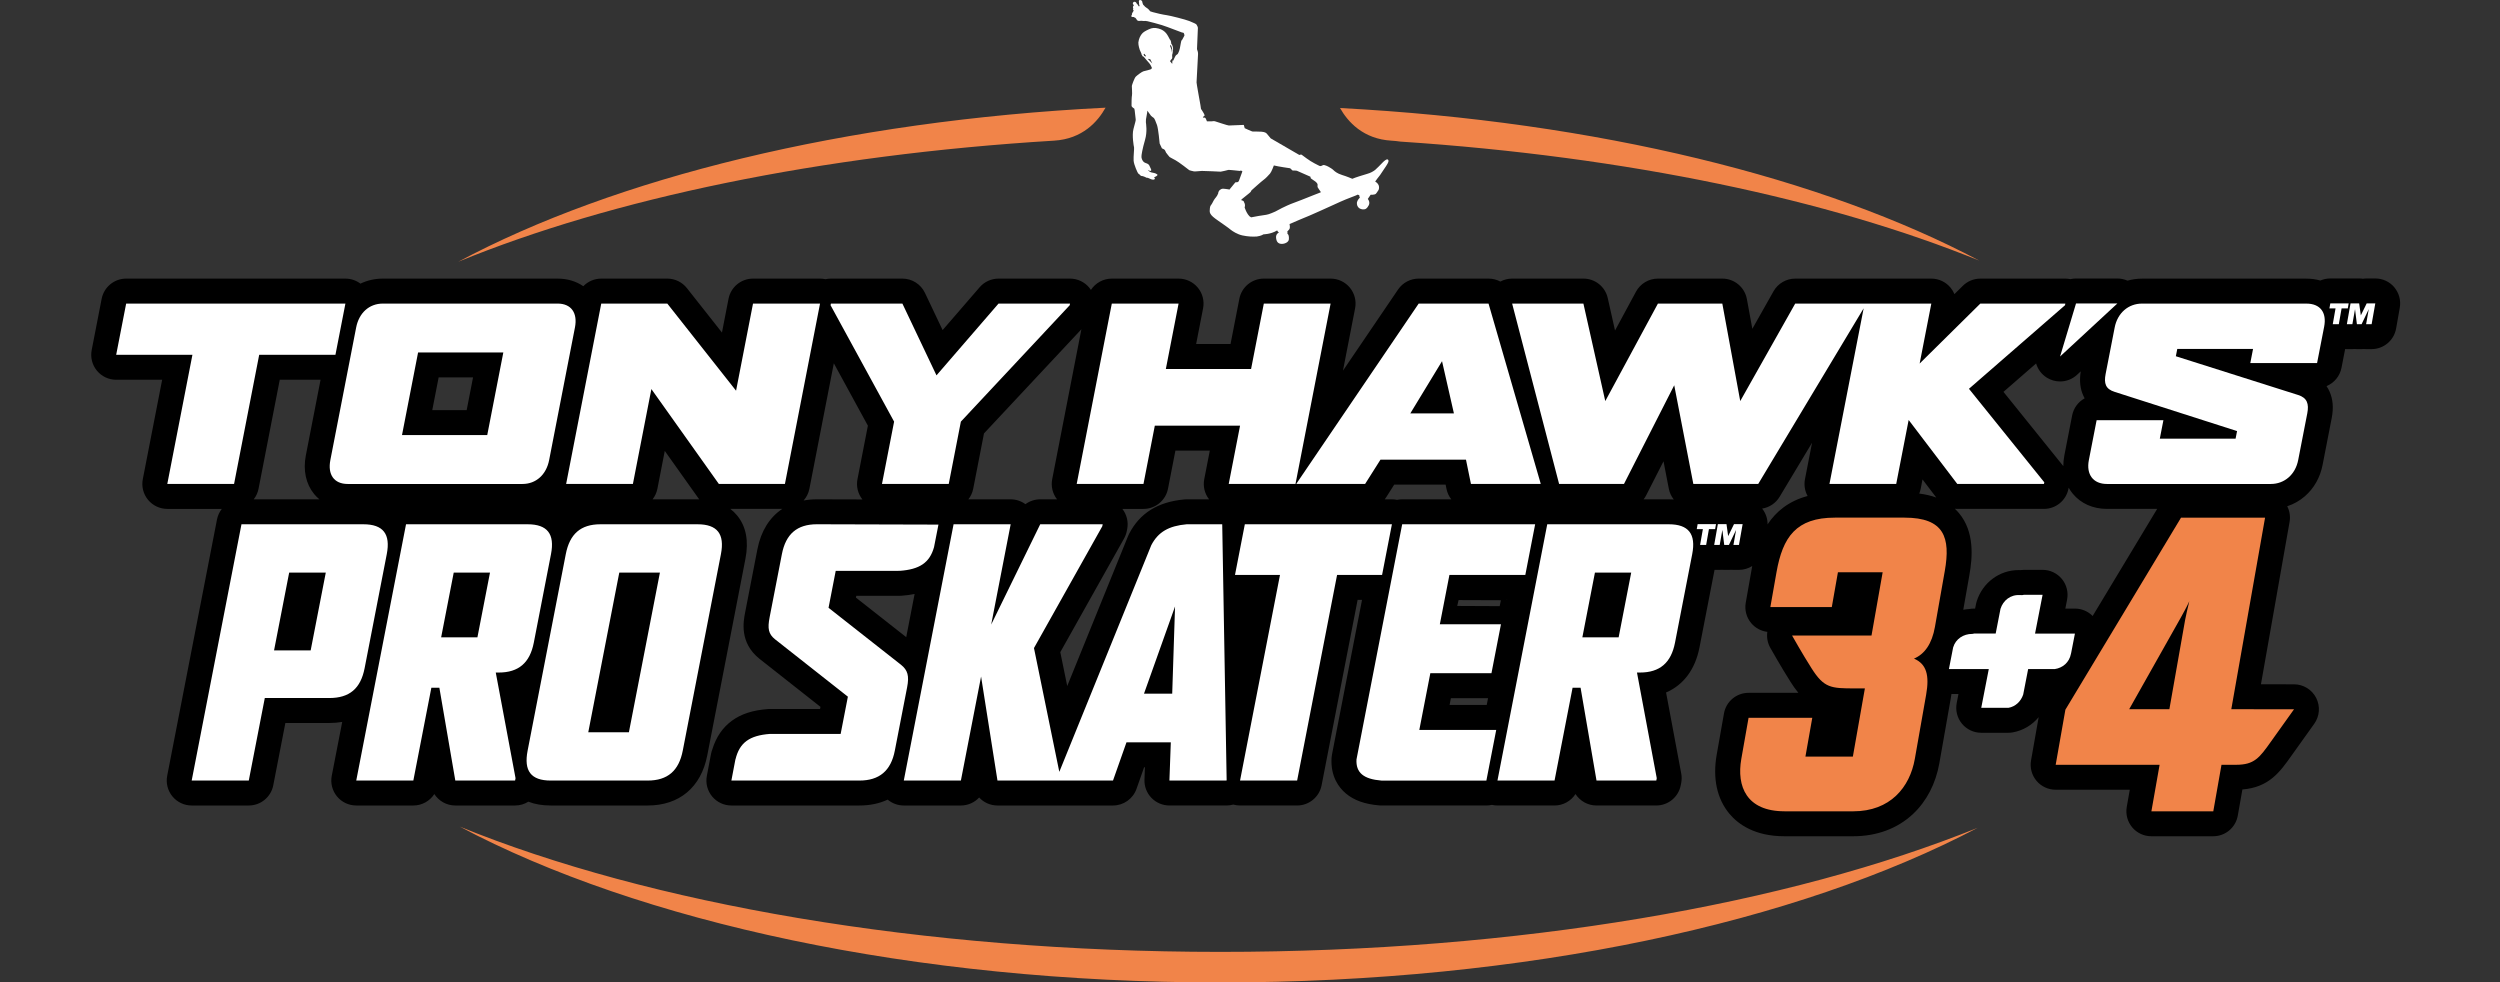 <svg width="285" height="112" viewBox="0 0 285 112" fill="none" xmlns="http://www.w3.org/2000/svg">
<rect x="0" y="0" width="285" height="112" fill="#333333" stroke="none"/>
<path d="M272.962 32.76C272.422 32.115 271.625 31.744 270.784 31.744H269.801C269.655 31.744 269.513 31.755 269.373 31.777C269.233 31.755 269.09 31.744 268.944 31.744H267.961C267.926 31.744 267.89 31.744 267.855 31.746C267.82 31.746 267.785 31.744 267.751 31.744H265.657C265.255 31.744 264.868 31.829 264.518 31.981C264.023 31.837 263.49 31.764 262.928 31.764H244.196C243.628 31.764 243.07 31.843 242.535 31.995C242.178 31.837 241.786 31.75 241.379 31.75H236.666C236.447 31.75 236.234 31.775 236.028 31.822C235.839 31.782 235.646 31.762 235.451 31.762H225.76C225.012 31.762 224.293 32.057 223.761 32.584L222.805 33.529C222.697 33.268 222.551 33.021 222.367 32.798C221.827 32.142 221.021 31.762 220.172 31.762H204.656C203.629 31.762 202.682 32.316 202.178 33.21L199.767 37.486L199.144 34.092C198.895 32.742 197.719 31.761 196.346 31.761H189.004C187.958 31.761 186.998 32.334 186.501 33.254L184.113 37.677L183.284 33.982C182.994 32.682 181.84 31.76 180.509 31.76H172.384C171.909 31.76 171.448 31.878 171.04 32.098C170.636 31.881 170.176 31.76 169.695 31.76H161.733C160.79 31.76 159.908 32.227 159.379 33.005L153.098 42.255L154.482 35.147C154.645 34.313 154.426 33.45 153.886 32.795C153.345 32.139 152.54 31.76 151.69 31.76H144.078C142.716 31.76 141.545 32.725 141.286 34.061L140.282 39.216H136.36L137.152 35.148C137.314 34.315 137.095 33.451 136.555 32.797C136.015 32.141 135.209 31.761 134.36 31.761H126.747C125.764 31.761 124.879 32.265 124.365 33.049C124.309 32.962 124.247 32.878 124.179 32.797C123.639 32.141 122.833 31.761 121.984 31.761H113.832C113.005 31.761 112.221 32.121 111.681 32.746L107.458 37.63L105.442 33.385C104.971 32.393 103.971 31.761 102.873 31.761H94.721C94.51 31.761 94.302 31.785 94.102 31.829C93.901 31.784 93.694 31.761 93.484 31.761H85.844C84.483 31.761 83.312 32.726 83.052 34.062L82.303 37.91L78.305 32.843C77.766 32.16 76.943 31.761 76.071 31.761H68.54C67.746 31.761 67.017 32.09 66.495 32.629C65.682 32.063 64.675 31.761 63.563 31.761H43.642C42.722 31.761 41.859 31.963 41.09 32.335C40.6 31.966 40.001 31.761 39.376 31.761H14.382C13.02 31.761 11.851 32.726 11.589 34.062L10.452 39.906C10.29 40.74 10.509 41.603 11.049 42.258C11.589 42.914 12.395 43.293 13.244 43.293H18.486L16.279 54.628C16.117 55.462 16.336 56.325 16.876 56.98C17.416 57.636 18.222 58.015 19.071 58.015H25.287C25.018 58.359 24.825 58.771 24.736 59.224L19.06 88.44C18.898 89.273 19.118 90.135 19.657 90.791C20.197 91.448 21.001 91.827 21.852 91.827H28.36C29.721 91.827 30.892 90.862 31.152 89.525L32.532 82.42H37.538C38.054 82.42 38.545 82.38 39.012 82.3L37.82 88.44C37.657 89.273 37.877 90.135 38.416 90.791C38.957 91.448 39.762 91.827 40.612 91.827H47.12C48.112 91.827 49.002 91.315 49.513 90.521C50.023 91.314 50.912 91.827 51.905 91.827H58.72C59.27 91.827 59.791 91.669 60.231 91.392C60.966 91.682 61.816 91.827 62.779 91.827H73.842C77.448 91.827 79.922 89.748 80.626 86.122L84.978 63.712C85.374 61.671 85.056 60.006 84.031 58.763C83.799 58.481 83.54 58.231 83.254 58.014H89.181C87.732 58.976 86.746 60.546 86.342 62.627L84.945 69.817C84.745 70.845 84.278 73.254 86.576 75.1C86.584 75.106 86.591 75.112 86.598 75.117L93.535 80.583L93.488 80.823H87.774C87.704 80.823 87.635 80.825 87.564 80.831C85.815 80.961 84.502 81.385 83.432 82.168C82.385 82.935 81.643 84.017 81.218 85.394C81.15 85.563 81.097 85.741 81.061 85.926L80.58 88.45C80.421 89.282 80.642 90.142 81.183 90.796C81.723 91.449 82.527 91.827 83.374 91.827H97.976C99.184 91.827 100.264 91.597 101.195 91.157C101.705 91.586 102.352 91.827 103.03 91.827H109.538C110.353 91.827 111.101 91.481 111.624 90.916C112.148 91.48 112.894 91.827 113.711 91.827H126.881C128.087 91.827 129.162 91.065 129.563 89.928L130.429 87.468H130.519L130.469 88.88C130.44 89.652 130.728 90.401 131.264 90.957C131.801 91.512 132.54 91.826 133.312 91.826H139.82C140.086 91.826 140.346 91.789 140.591 91.72C140.84 91.79 141.099 91.826 141.362 91.826H147.87C149.231 91.826 150.402 90.861 150.662 89.523L154.769 68.383H155.272L151.844 86.029C151.819 86.156 151.803 86.284 151.796 86.414C151.679 88.517 152.619 89.772 153.427 90.454C154.354 91.237 155.6 91.682 157.236 91.816C157.313 91.821 157.39 91.826 157.466 91.826H169.443C169.66 91.826 169.872 91.802 170.075 91.755C170.279 91.802 170.491 91.826 170.705 91.826H177.214C178.205 91.826 179.096 91.314 179.606 90.519C180.117 91.312 181.006 91.826 181.999 91.826H188.813C190.175 91.826 191.346 90.861 191.605 89.523L191.658 89.255C191.725 88.904 191.727 88.541 191.662 88.19L189.932 78.942C191.912 78.093 193.252 76.322 193.741 73.807L195.458 64.965H196.044C196.13 64.965 196.216 64.961 196.301 64.954C196.385 64.961 196.471 64.965 196.557 64.965H197.094C197.18 64.965 197.266 64.961 197.35 64.954C197.435 64.961 197.521 64.965 197.607 64.965H198.236C198.789 64.965 199.311 64.805 199.753 64.528C199.739 64.601 199.726 64.674 199.714 64.748L199.014 68.713C198.868 69.542 199.096 70.391 199.636 71.036C200.103 71.593 200.763 71.946 201.476 72.032C201.385 72.644 201.495 73.28 201.807 73.838C201.857 73.925 203.022 76.002 204.118 77.726C204.39 78.153 204.681 78.581 205.014 78.983H199.333C197.953 78.983 196.771 79.973 196.532 81.333L195.705 86.02C195.227 88.734 195.732 91.072 197.167 92.784C198.143 93.946 200.021 95.333 203.427 95.333H211.256C213.956 95.333 216.318 94.454 218.087 92.791C219.639 91.332 220.674 89.333 221.085 87.008L222.374 79.694C222.41 79.496 222.439 79.305 222.465 79.117H223.264L223.064 80.148C222.902 80.982 223.121 81.845 223.661 82.5C224.201 83.156 225.007 83.536 225.856 83.536H228.954C229.119 83.536 229.283 83.522 229.445 83.493C230.621 83.287 231.662 82.661 232.409 81.755L231.539 86.69C231.392 87.518 231.621 88.368 232.161 89.013C232.701 89.657 233.499 90.028 234.339 90.028H242.796L242.449 91.995C242.304 92.823 242.531 93.672 243.071 94.317C243.611 94.962 244.409 95.333 245.249 95.333H252.306C253.686 95.333 254.868 94.343 255.107 92.983L255.633 90C258.675 89.757 259.923 87.991 261.24 86.129C262.438 84.433 263.805 82.538 263.817 82.52C264.442 81.654 264.53 80.512 264.043 79.561C263.558 78.61 262.58 78.012 261.513 78.011L257.748 78.007L261.011 59.502C261.12 58.887 261.022 58.259 260.743 57.713C261.484 57.471 262.169 57.084 262.761 56.569C263.8 55.663 264.499 54.426 264.777 52.993L265.814 47.664C266.041 46.496 265.958 45.5 265.56 44.618C265.474 44.429 265.365 44.224 265.224 44.017C266.084 43.661 266.742 42.892 266.93 41.932L267.346 39.794C267.408 39.799 267.471 39.8 267.535 39.8H268.164C268.25 39.8 268.336 39.796 268.421 39.789C268.505 39.796 268.592 39.8 268.678 39.8H269.214C269.3 39.8 269.386 39.796 269.47 39.789C269.555 39.796 269.641 39.8 269.727 39.8H270.356C271.736 39.8 272.917 38.81 273.157 37.45L273.575 35.079C273.721 34.251 273.493 33.402 272.952 32.757L272.962 32.76ZM236.542 69.382H235.448L235.649 68.351C235.811 67.517 235.592 66.654 235.052 65.999C234.512 65.343 233.706 64.963 232.857 64.963H230.726C230.588 64.963 230.45 64.973 230.314 64.993C230.251 64.99 230.186 64.989 230.122 64.989C227.937 64.989 226.018 66.418 225.345 68.546C225.313 68.649 225.286 68.753 225.265 68.859L225.163 69.379H225.028C224.853 69.379 224.678 69.395 224.507 69.427C224.272 69.442 224.039 69.47 223.813 69.513L224.507 65.58C224.863 63.567 225.125 60.644 223.325 58.498C223.177 58.321 223.02 58.156 222.855 58C222.947 58.008 223.039 58.014 223.132 58.014H233.012C234.373 58.014 235.543 57.05 235.804 55.714L235.828 55.593C235.963 55.838 236.121 56.071 236.301 56.288C237.218 57.4 238.599 58.014 240.192 58.014H245.917L238.563 70.223C238.032 69.686 237.305 69.379 236.542 69.379V69.382ZM218.794 56.266C218.867 56.091 218.922 55.906 218.96 55.714L219.166 54.653L220.738 56.721C220.152 56.507 219.505 56.356 218.792 56.266H218.794ZM228.394 44.673L232.116 41.435C232.306 42.091 232.731 42.674 233.342 43.055C233.806 43.344 234.328 43.486 234.847 43.486C235.546 43.486 236.24 43.23 236.78 42.729L237.206 42.335C237.036 43.399 237.133 44.312 237.503 45.117C237.545 45.212 237.594 45.309 237.651 45.409C236.928 45.804 236.391 46.507 236.224 47.362L235.338 51.91C235.257 52.33 235.217 52.742 235.218 53.141L228.396 44.673H228.394ZM171.814 68.386L171.81 68.407C171.782 68.4 171.752 68.393 171.724 68.386H171.814ZM137.833 56.923H135.282C135.198 56.923 135.112 56.927 135.027 56.934C132.004 57.207 129.94 58.489 128.718 60.854C128.678 60.931 128.642 61.01 128.609 61.091L121.664 78.208L120.874 74.346L128.144 61.389C128.292 61.123 128.398 60.837 128.455 60.539L128.501 60.309C128.657 59.499 128.455 58.663 127.949 58.015H130.359C131.72 58.015 132.891 57.05 133.151 55.714L133.997 51.367H137.919L137.284 54.628C137.126 55.438 137.328 56.276 137.836 56.923H137.833ZM35.815 56.325C35.995 56.545 36.196 56.745 36.413 56.925H28.923C29.192 56.58 29.386 56.17 29.475 55.715L31.893 43.293H36.544L34.867 51.909C34.535 53.612 34.872 55.179 35.815 56.324V56.325ZM53.927 43.024L53.2 46.755H49.278L50.005 43.024H53.927ZM79.711 56.926C79.647 56.926 79.582 56.925 79.517 56.925H74.392C74.662 56.58 74.855 56.17 74.944 55.715L75.784 51.405L79.634 56.82C79.659 56.857 79.686 56.892 79.713 56.926H79.711ZM103.31 72.634L97.577 68.127L97.616 67.925L102.574 67.921C102.64 67.921 102.706 67.918 102.773 67.913C103.31 67.875 103.805 67.809 104.265 67.715L103.309 72.636L103.31 72.634ZM166.123 69.076L166.277 68.41L171.102 68.427L170.965 69.101L166.123 69.078V69.076ZM169.637 79.591L169.487 80.365H165.251L165.402 79.591H169.637ZM158.025 56.692L158.942 55.243H164.8L164.901 55.741C164.992 56.184 165.182 56.585 165.447 56.923H159.848C159.647 56.923 159.451 56.944 159.262 56.984C159.072 56.944 158.877 56.923 158.678 56.923H157.861C157.919 56.85 157.973 56.772 158.024 56.692H158.025ZM187.373 56.923C187.484 56.781 187.583 56.627 187.666 56.462L189.64 52.585L190.245 55.713C190.334 56.175 190.533 56.593 190.811 56.941C190.626 56.93 190.436 56.923 190.243 56.923H187.372H187.373ZM123.278 37.538L119.951 54.628C119.793 55.438 119.995 56.276 120.503 56.923H118.584C117.966 56.923 117.379 57.123 116.899 57.476C116.415 57.121 115.827 56.923 115.215 56.923H110.395C110.665 56.579 110.858 56.168 110.947 55.714L112.174 49.41L123.278 37.537V37.538ZM95.057 41.415L98.939 48.529L97.752 54.628C97.592 55.443 97.8 56.287 98.314 56.937L93.134 56.923H93.126C92.595 56.923 92.09 56.968 91.612 57.056C91.939 56.686 92.173 56.228 92.273 55.714L95.057 41.415ZM88.092 72.641C88.092 72.641 88.099 72.65 88.103 72.653C88.099 72.648 88.096 72.644 88.092 72.641ZM201.504 59.776C201.51 59.128 201.294 58.493 200.885 57.98C201.706 57.849 202.438 57.362 202.875 56.635L206.574 50.474L205.766 54.629C205.638 55.288 205.748 55.965 206.066 56.544C203.884 57.128 202.458 58.337 201.505 59.777L201.504 59.776Z" fill="black"/>
<path d="M195.835 59.752L195.418 62.122H196.047L196.349 60.411L196.562 62.122H197.098L197.915 60.407L197.613 62.122H198.242L198.66 59.752H197.676L197.01 61.116L196.82 59.752H195.837H195.835ZM194.128 60.321L193.811 62.122H194.501L194.818 60.321H195.523L195.624 59.752H193.53L193.43 60.321H194.127H194.128Z" fill="white"/>
<path d="M41.424 59.767H27.528L21.852 88.983H28.36L30.187 79.575H37.538C39.834 79.575 41.114 78.504 41.567 76.172L44.092 63.17C44.538 60.876 43.682 59.767 41.423 59.767H41.424ZM35.416 74.146H31.242L32.966 65.275H37.14L35.416 74.146ZM60.146 59.767H46.287L40.612 88.983H47.12L49.175 78.4H50.088L51.905 88.983H58.72L58.772 88.714L56.517 76.669H56.862C59.12 76.669 60.407 75.56 60.853 73.266L62.814 63.17C63.26 60.876 62.403 59.767 60.145 59.767H60.146ZM54.426 72.655H50.291L51.725 65.275H55.86L54.426 72.655ZM190.244 59.767H176.386L170.71 88.983H177.218L179.274 78.4H180.186L182.003 88.983H188.818L188.87 88.714L186.615 76.669H186.96C189.218 76.669 190.505 75.56 190.951 73.266L192.912 63.17C193.358 60.876 192.501 59.767 190.243 59.767H190.244ZM184.525 72.655H180.389L181.823 65.275H185.958L184.525 72.655ZM163.057 76.746H170.026L171.11 71.164H164.142L165.234 65.543H173.886L175.007 59.768H159.848L154.64 86.576C154.557 88.087 155.45 88.82 157.471 88.985H169.447L170.569 83.211H161.802L163.057 76.748V76.746ZM102.723 75.79L94.454 69.289L95.271 65.082L102.572 65.075C104.81 64.915 105.981 64.166 106.479 62.376L106.983 59.804L93.127 59.766C90.868 59.766 89.582 60.874 89.136 63.169L87.739 70.358C87.487 71.659 87.598 72.27 88.358 72.882L96.658 79.421L95.834 83.666H87.776C85.465 83.839 84.298 84.643 83.84 86.594C83.845 86.549 83.852 86.504 83.858 86.459L83.377 88.983H97.979C100.238 88.983 101.564 87.874 102.008 85.579L103.412 78.352C103.664 77.051 103.484 76.402 102.723 75.79ZM79.517 59.767H68.453C66.194 59.767 64.946 60.876 64.5 63.17L60.147 85.579C59.702 87.874 60.52 88.983 62.779 88.983H73.842C76.101 88.983 77.388 87.874 77.834 85.579L82.186 63.17C82.632 60.876 81.775 59.767 79.517 59.767ZM71.695 83.476H67.063L70.599 65.273H75.231L71.695 83.476ZM158.678 59.767H141.911L140.789 65.542H145.919L141.365 88.983H147.873L152.427 65.542H157.557L158.678 59.767ZM139.334 59.767H135.281C133.259 59.949 132.033 60.63 131.243 62.16L120.761 87.992L117.873 73.878L125.661 59.997L125.706 59.767H118.585L112.996 71.2L115.216 59.767H108.708L103.032 88.983H109.541L111.843 77.127L113.712 88.983H126.882L128.419 84.623H133.472L133.314 88.983H139.823L139.837 88.906L139.334 59.767ZM133.63 79.078H130.415L133.955 69.136L133.632 79.078H133.63Z" fill="white"/>
<path d="M267.96 34.588L267.542 36.958H268.171L268.473 35.247L268.686 36.958H269.222L270.039 35.242L269.737 36.958H270.366L270.784 34.588H269.801L269.135 35.952L268.944 34.588H267.961H267.96ZM266.252 35.157L265.935 36.958H266.625L266.942 35.157H267.648L267.748 34.588H265.654L265.554 35.157H266.251H266.252Z" fill="white"/>
<path d="M19.071 55.171L21.936 40.449H13.244L14.382 34.608H39.377L38.24 40.449H29.548L26.683 55.171H19.07H19.071ZM147.804 55.118L161.73 34.608H169.693L175.634 55.118L175.624 55.171H167.688L167.121 52.399H157.376L155.622 55.171H147.794L147.804 55.118ZM160.778 47.124H165.745L164.392 41.176L160.778 47.124ZM72.151 55.171L74.257 44.352L81.95 55.171H89.481L93.484 34.608H85.844L83.911 44.541L76.073 34.608H68.542L64.539 55.171H72.152H72.151ZM100.544 55.171H108.156L109.539 48.066L121.947 34.797L121.984 34.608H113.832L106.76 42.791L102.873 34.608H94.721L94.684 34.797L101.928 48.066L100.545 55.171H100.544ZM131.65 48.523H141.367L140.074 55.171H147.686L151.689 34.608H144.076L142.624 42.063H132.907L134.358 34.608H126.746L122.743 55.171H130.356L131.65 48.523ZM37.659 52.454L40.603 37.327C40.923 35.685 42.078 34.608 43.644 34.608H63.564C65.13 34.608 65.865 35.685 65.545 37.327L62.601 52.454C62.281 54.096 61.127 55.173 59.562 55.173H39.641C38.075 55.173 37.34 54.096 37.66 52.454H37.659ZM45.828 49.6H55.545L57.379 40.18H47.662L45.828 49.6ZM241.38 34.596H236.666L234.847 40.642L241.38 34.596ZM216.168 55.171L217.587 47.877L223.132 55.171H233.012L233.049 54.982L224.461 44.323L235.413 34.796L235.45 34.607H225.759L218.84 41.444L220.171 34.607H204.654L198.387 45.723L196.344 34.607H189.003L183.001 45.723L180.508 34.607H172.383L177.737 55.17H185.134L190.862 43.92L193.04 55.17H200.437L212.455 35.15L208.558 55.17H216.171L216.168 55.171ZM262.928 34.608H244.196C242.63 34.608 241.395 35.685 241.075 37.327L240.042 42.629C239.832 43.705 240.031 44.352 241.075 44.675L255.025 49.143L254.857 50.005H246.219L246.628 47.905H239.015L238.129 52.454C237.81 54.096 238.626 55.173 240.192 55.173H258.871C260.437 55.173 261.671 54.096 261.992 52.454L263.029 47.125C263.239 46.049 263.023 45.349 261.98 45.026L248.047 40.611L248.209 39.778H256.848L256.533 41.393H264.146L264.953 37.248C265.273 35.606 264.495 34.61 262.928 34.61V34.608Z" fill="white"/>
<path d="M252.315 92.491L253.25 87.186H254.909C256.989 87.186 257.57 86.409 258.926 84.49C260.146 82.762 261.52 80.857 261.52 80.857L254.368 80.85L258.218 59.012H248.638L235.455 80.902L234.348 87.186H246.195L245.259 92.491H252.316H252.315ZM247.311 80.85H242.727L248.648 70.342C248.796 70.084 249.33 69.106 249.583 68.539C249.414 69.209 249.163 70.342 249.108 70.651L247.309 80.85H247.311Z" fill="#F18449"/>
<path fill-rule="evenodd" clip-rule="evenodd" d="M236.542 72.225L236.117 74.408C236.106 74.449 236.096 74.492 236.086 74.54C235.897 75.527 235.142 76.141 234.248 76.274H231.209L230.645 79.176C230.386 79.953 229.774 80.55 228.96 80.692H225.862L226.721 76.274H222.177L222.657 73.809C222.947 72.824 223.842 72.265 224.825 72.265C224.898 72.265 224.967 72.25 225.03 72.226H227.508L228.057 69.404C228.359 68.451 229.199 67.759 230.295 67.841C230.477 67.854 230.618 67.841 230.725 67.809H232.855L231.996 72.227H236.54L236.542 72.225Z" fill="white"/>
<path d="M203.432 92.49H211.261C215.485 92.49 217.717 89.76 218.29 86.515L219.579 79.201C219.97 76.987 219.63 75.698 218.194 75.081C219.419 74.566 220.245 73.38 220.581 71.474L221.707 65.088C222.378 61.276 221.645 59.01 217.113 59.01H209.182C204.752 59.01 203.228 61.225 202.52 65.241L201.82 69.207H208.825L209.524 65.241H214.623L213.352 72.452L204.294 72.447C204.294 72.447 205.457 74.522 206.524 76.198C207.947 78.435 208.723 78.478 211.456 78.478C212.987 78.478 212.597 78.478 212.597 78.478L211.226 86.256H205.818L206.6 81.826H199.337L198.51 86.512C197.956 89.654 199.105 92.487 203.431 92.487L203.432 92.49Z" fill="#F18449"/>
<path fill-rule="evenodd" clip-rule="evenodd" d="M52.405 94.231C72.835 105.07 104.059 112.001 139.058 112.001C174.056 112.001 205.027 105.126 225.46 94.365C203.923 103.068 173.204 108.515 139.097 108.515C104.991 108.515 73.955 103.013 52.403 94.231H52.405Z" fill="#F18449"/>
<path fill-rule="evenodd" clip-rule="evenodd" d="M126.032 12.275C96.269 13.767 70.091 20.302 52.241 29.839C69.749 22.66 93.456 17.658 120.171 16.034C123.416 15.835 125.153 13.854 126.033 12.275H126.032ZM158.642 16.038C158.993 16.058 159.326 16.095 159.645 16.142C185.529 17.855 208.506 22.744 225.623 29.705C207.918 20.313 182.106 13.863 152.764 12.315C153.654 13.892 155.4 15.85 158.642 16.038Z" fill="#F18449"/>
<path fill-rule="evenodd" clip-rule="evenodd" d="M158.127 18.17C158.029 18.17 157.806 18.325 157.589 18.558C157.368 18.791 156.968 19.198 156.761 19.376C156.538 19.539 156.276 19.708 155.835 19.828C155.416 19.953 154.505 20.226 154.165 20.381C154.106 20.355 153.505 20.102 152.988 19.945C152.447 19.78 152.139 19.524 152.009 19.388C151.88 19.251 151.545 19.063 151.401 18.983C151.257 18.902 151.168 18.885 151.013 18.83C150.858 18.775 150.79 18.847 150.625 18.915C150.46 18.983 150.412 18.894 149.865 18.629C149.317 18.362 148.431 17.672 148.379 17.633C148.327 17.593 148.125 17.666 148.125 17.666L144.866 15.776C144.866 15.776 144.621 15.48 144.428 15.252C144.234 15.025 143.925 15.038 143.819 15.015C143.714 14.993 142.901 14.998 142.807 14.998C142.712 14.998 141.895 14.611 141.895 14.611L141.794 14.239C141.794 14.239 140.212 14.3 140.088 14.307C139.965 14.313 138.715 13.887 138.535 13.835C138.354 13.782 138.292 13.826 138.096 13.835C137.9 13.843 137.589 13.835 137.589 13.835C137.589 13.835 137.512 13.596 137.437 13.48C137.362 13.365 137.231 13.417 137.183 13.413C137.136 13.409 137.132 13.345 137.132 13.345L137.335 13.159C137.335 13.159 137.289 13.053 137.251 12.956C137.214 12.86 136.913 12.415 136.913 12.415C136.913 12.415 136.889 12.197 136.846 11.96C136.802 11.723 136.393 9.458 136.407 9.393C136.421 9.328 136.576 6.185 136.576 6.185C136.576 6.185 136.578 5.999 136.559 5.931C136.541 5.863 136.458 5.594 136.458 5.594C136.458 5.594 136.552 3.348 136.559 3.197C136.566 3.045 136.434 2.887 136.407 2.809C136.38 2.73 136.026 2.582 135.597 2.404C135.167 2.226 133.353 1.769 132.997 1.728C132.641 1.687 131.71 1.474 131.444 1.391C131.284 1.342 131.187 1.309 131.128 1.292C131.022 1.164 130.882 0.982 130.74 0.914C130.608 0.83 130.514 0.742 130.514 0.742C130.514 0.742 130.434 0.628 130.321 0.538C130.29 0.45 130.235 0.312 130.235 0.312C130.235 0.312 130.257 0.035 129.976 0C129.827 0.011 129.799 0.099 129.858 0.344C129.814 0.471 129.902 0.591 129.902 0.591V0.698C129.902 0.698 129.848 0.759 129.794 0.698C129.765 0.633 129.714 0.514 129.59 0.429C129.564 0.329 129.476 0.161 129.257 0.213C129.107 0.305 129.15 0.439 129.15 0.439L129.268 0.622C129.268 0.622 129.076 0.697 129.193 0.978C129.158 1.067 129.153 1.088 129.182 1.129C129.232 1.185 129.26 1.24 129.215 1.268C129.169 1.297 129.15 1.366 129.15 1.366C129.15 1.366 128.986 1.577 129.052 1.677C128.941 1.79 128.876 1.97 129.257 1.936C129.291 1.994 129.397 2.01 129.397 2.01C129.397 2.01 129.502 2.092 129.548 2.171C129.584 2.25 129.617 2.346 129.708 2.343C129.761 2.415 129.899 2.377 130.106 2.37C130.201 2.396 130.497 2.397 130.596 2.389C130.644 2.394 130.72 2.405 130.806 2.418C131.207 2.508 131.94 2.705 132.441 2.857C133.116 3.063 134.636 3.684 134.738 3.701C134.84 3.718 134.921 3.723 134.958 3.785C134.993 3.847 135.038 4.017 135.026 4.055C135.013 4.093 134.772 4.527 134.772 4.527C134.772 4.527 134.766 4.547 134.704 4.595C134.642 4.643 134.573 5.192 134.501 5.523C134.429 5.855 134.287 6.116 134.264 6.148C134.241 6.181 134.136 6.236 134.061 6.301C133.987 6.366 133.777 6.857 133.757 6.892C133.738 6.927 133.702 6.898 133.673 6.892C133.643 6.886 133.639 7.263 133.639 7.263C133.639 7.263 133.626 7.27 133.605 7.246C133.584 7.222 133.385 6.977 133.385 6.977C133.385 6.977 133.423 6.91 133.471 6.838C133.523 6.785 133.577 6.731 133.602 6.69C133.649 6.613 133.635 6.501 133.635 6.501C133.635 6.501 133.591 6.288 133.674 6.074C133.708 5.893 133.717 5.751 133.732 5.59C133.711 5.408 133.736 5.292 133.506 4.934C133.536 4.841 133.463 4.654 133.463 4.654C133.463 4.654 133.42 4.526 133.365 4.503C133.298 4.393 133.116 3.99 132.935 3.782C132.754 3.575 132.512 3.366 132.074 3.255C131.636 3.143 131.358 3.156 130.944 3.352C130.531 3.547 130.309 3.677 130.149 3.89C129.988 4.104 129.824 4.406 129.772 4.848C129.756 5.172 129.933 5.687 129.933 5.687C129.933 5.687 130.096 6.075 130.126 6.117C130.113 6.188 130.12 6.202 130.147 6.215C130.139 6.244 130.168 6.236 130.168 6.236C130.168 6.236 130.165 6.249 130.189 6.268C130.201 6.313 130.236 6.443 130.319 6.44C130.329 6.428 130.376 6.459 130.47 6.57C130.565 6.682 130.721 6.888 130.912 7.087C131.102 7.286 131.25 7.548 131.256 7.603C131.262 7.658 131.3 7.7 131.3 7.7C131.304 7.705 131.312 7.712 131.322 7.719C131.312 7.76 131.293 7.808 131.257 7.854C131.191 7.94 130.548 8.073 130.363 8.124C130.178 8.174 129.655 8.567 129.485 8.732C129.315 8.897 129.034 9.716 129.03 9.795C129.026 9.874 129.086 10.72 129.047 10.859C129.007 10.999 128.985 11.845 128.996 12.041C129.007 12.238 129.27 12.331 129.316 12.396C129.363 12.46 129.439 13.486 129.469 13.595C129.498 13.703 129.405 13.974 129.215 14.709C129.024 15.444 129.25 16.679 129.282 16.803C129.315 16.927 129.206 17.838 129.232 18.305C129.257 18.773 129.711 19.747 129.755 19.774C129.799 19.801 129.961 19.922 130.009 19.994C130.057 20.065 130.085 20.059 130.178 20.062C130.271 20.065 130.654 20.213 130.685 20.248C130.716 20.282 130.734 20.271 130.803 20.265C130.872 20.259 130.989 20.348 131.225 20.434C131.461 20.52 131.605 20.482 131.647 20.401C131.689 20.319 131.562 20.214 131.562 20.214C131.562 20.214 131.866 20.096 131.933 19.994C132.001 19.894 131.881 19.856 131.798 19.808C131.715 19.76 131.739 19.787 131.696 19.757C131.654 19.728 131.562 19.736 131.493 19.706C131.424 19.677 131.277 19.681 131.122 19.605C130.967 19.529 130.853 19.368 130.853 19.368C130.853 19.368 130.916 19.388 131.022 19.453C131.126 19.516 131.232 19.481 131.242 19.402C131.252 19.323 131.135 19.117 131.09 19.014C131.044 18.911 131.018 18.813 130.886 18.71C130.757 18.606 130.529 18.599 130.38 18.456C130.23 18.315 130.153 18.108 130.126 17.916C130.101 17.724 130.249 16.928 130.531 15.958C130.813 14.987 130.645 14.12 130.632 13.932C130.62 13.744 130.645 13.475 130.7 13.273C130.755 13.071 130.802 12.614 130.802 12.614C130.802 12.614 131.115 13.078 131.207 13.188C131.3 13.299 131.449 13.377 131.527 13.442C131.605 13.507 131.74 13.798 131.898 14.252C132.056 14.707 132.201 16.363 132.201 16.363L132.455 16.903C132.455 16.903 132.57 16.974 132.692 17.022C132.814 17.07 132.879 17.298 132.929 17.393C132.98 17.487 133.334 17.899 133.334 17.899C133.334 17.899 133.663 18.095 134.01 18.27C134.357 18.445 135.58 19.402 135.58 19.402C135.58 19.402 135.912 19.513 136.104 19.537C136.296 19.56 136.712 19.499 137.015 19.486C137.318 19.474 139.048 19.571 139.16 19.571C139.271 19.571 139.961 19.386 140.037 19.368C140.115 19.351 141.338 19.486 141.338 19.486L141.406 19.453C141.406 19.453 141.459 19.447 141.541 19.469C141.623 19.492 141.626 19.554 141.626 19.554C141.626 19.554 141.311 20.395 141.255 20.567C141.198 20.739 141.091 20.77 141.035 20.77C140.978 20.77 140.831 20.787 140.831 20.787L140.153 21.615C140.07 21.588 140.016 21.58 140.016 21.58C140.016 21.58 139.483 21.498 139.36 21.515C139.237 21.532 138.901 21.652 138.865 22.075C138.777 22.222 138.746 22.322 138.746 22.322C138.746 22.322 138.638 22.444 138.628 22.483C138.47 22.648 138.235 23.044 138.186 23.183C138.145 23.26 138.089 23.334 138.089 23.334C138.089 23.334 137.943 23.473 137.928 23.732C137.912 23.99 137.863 24.152 137.993 24.378C138.123 24.603 138.372 24.811 138.832 25.131C139.292 25.451 140.122 26.026 140.307 26.196C140.529 26.367 141.046 26.714 141.651 26.842C142.256 26.969 142.791 26.998 143.286 26.961C143.801 26.89 144.028 26.714 144.028 26.714C144.028 26.714 144.856 26.71 145.545 26.295L145.599 26.263C145.599 26.263 145.635 26.412 145.803 26.5C145.803 26.5 145.436 26.649 145.47 27.084C145.508 27.563 145.706 27.775 146.061 27.802C146.407 27.827 146.909 27.634 146.933 27.274C146.957 26.928 146.888 26.775 146.836 26.714C146.784 26.653 146.761 26.639 146.761 26.639C146.761 26.639 146.765 26.641 146.772 26.628C146.792 26.611 146.751 26.553 146.751 26.553C146.751 26.553 146.782 26.525 146.784 26.488C146.784 26.457 146.753 26.409 146.744 26.395C146.748 26.395 146.758 26.391 146.784 26.358C147.112 26.048 147.064 25.954 147.009 25.54C147.101 25.501 148.237 25.013 148.237 25.013L149.302 24.571C149.302 24.571 150.198 24.177 150.421 24.076C150.644 23.974 151.497 23.595 151.637 23.527C151.777 23.459 152.593 23.088 152.799 22.999C153.005 22.91 153.818 22.556 154.058 22.483C154.298 22.41 154.8 22.181 154.8 22.181C154.8 22.181 154.872 22.253 154.961 22.246C154.945 22.325 154.955 22.408 155.005 22.429C155.014 22.476 155.016 22.537 155.016 22.537C155.016 22.537 154.766 22.767 154.693 23.053C154.653 23.324 154.745 23.589 154.962 23.741C155.179 23.894 155.56 23.923 155.737 23.785C155.913 23.647 155.962 23.516 155.962 23.516C155.962 23.516 156.301 23.146 155.93 22.676C156.085 22.459 156.253 22.202 156.253 22.202C156.253 22.202 156.712 22.232 156.856 22.084C156.999 21.936 157.06 21.793 157.06 21.793C157.06 21.793 157.28 21.607 157.19 21.179C157.097 20.911 156.92 20.79 156.771 20.695C156.867 20.539 157.19 20.135 157.19 20.135C157.19 20.135 157.427 19.85 157.641 19.489C157.885 19.129 158.203 18.678 158.276 18.456C158.331 18.243 158.223 18.164 158.125 18.166L158.127 18.17ZM130.632 6.431C130.632 6.431 130.436 6.388 130.417 6.344C130.443 6.312 130.428 6.247 130.428 6.247L130.342 6.236C130.342 6.236 130.371 6.168 130.472 6.129C130.487 6.177 130.587 6.343 130.644 6.376C130.631 6.408 130.632 6.429 130.632 6.429V6.431ZM131.167 7.037C131.094 6.95 130.954 6.819 130.954 6.819C130.936 6.796 130.86 6.725 130.86 6.725C130.86 6.725 130.879 6.707 130.927 6.714C130.974 6.721 131.119 6.747 131.138 6.761C131.156 6.776 131.178 6.833 131.212 6.924C131.246 7.016 131.366 7.229 131.368 7.238C131.369 7.245 131.241 7.123 131.167 7.036V7.037ZM133.463 5.107C133.463 5.107 133.653 5.463 133.635 5.731C133.621 5.9 133.591 5.978 133.591 5.978C133.591 5.978 133.614 5.734 133.472 5.45C133.412 5.323 133.375 5.213 133.375 5.213C133.375 5.213 133.436 5.206 133.461 5.106L133.463 5.107ZM150.453 21.969L149.679 22.271C149.679 22.271 148.735 22.64 148.409 22.776C148.066 22.909 147.139 23.26 147.139 23.26C147.139 23.26 146.452 23.547 146.149 23.712C145.843 23.873 145.374 24.121 145.374 24.121C145.374 24.121 144.628 24.462 144.351 24.486C144.031 24.532 142.939 24.697 142.63 24.777C142.578 24.735 142.519 24.697 142.479 24.68C142.479 24.68 142.433 24.674 142.275 24.454C142.117 24.234 141.932 23.822 141.909 23.712C141.908 23.686 141.888 23.626 141.888 23.626C141.888 23.626 142.019 23.394 141.823 23.056C141.795 22.957 141.772 22.868 141.533 22.84C141.509 22.786 141.518 22.758 141.537 22.728H141.54C141.572 22.688 142.534 21.948 142.569 21.885C142.605 21.821 142.671 21.698 142.671 21.698C142.671 21.698 143.835 20.648 144.055 20.499C144.275 20.351 144.607 19.986 144.782 19.79C144.955 19.595 145.22 18.861 145.22 18.861C145.745 18.994 147.077 19.182 147.077 19.182L147.347 19.436C147.347 19.436 147.773 19.438 147.853 19.469C147.933 19.5 149.389 20.145 149.389 20.145C149.389 20.145 149.412 20.275 149.423 20.314C149.435 20.354 149.813 20.587 149.964 20.703C150.115 20.818 150.201 20.989 150.201 20.989C150.201 20.989 150.191 21.284 150.201 21.326C150.208 21.36 150.472 21.744 150.587 21.909L150.453 21.967V21.969Z" fill="white"/>
</svg>
